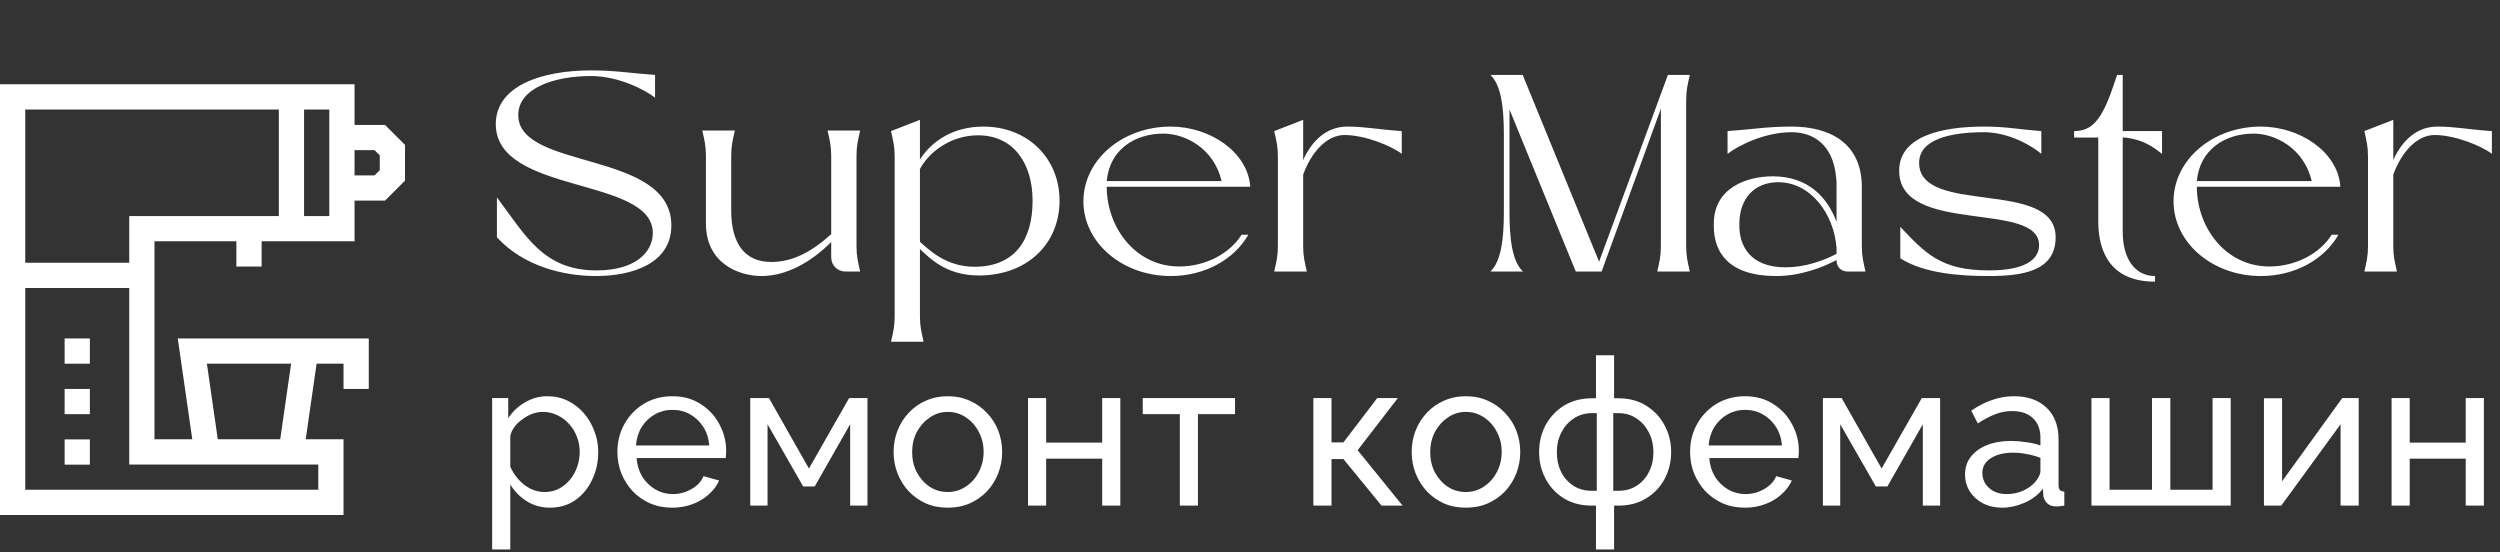 <?xml version="1.0" encoding="UTF-8"?> <svg xmlns="http://www.w3.org/2000/svg" width="267" height="59" viewBox="0 0 267 59" fill="none"><rect x="0" y="0" width="267" height="59" fill="#333333" stroke="none"/> <path d="M55.35 12.29C55.35 9.38 59.25 8.12 63.12 8.12C66.06 8.12 68.88 9.59 69.96 10.43V8C67.29 7.82 65.82 7.52 63.12 7.52C57.72 7.52 52.95 9.23 52.95 13.25C52.95 20.81 69.72 18.83 69.72 24.89C69.72 26.9 67.89 28.88 63.72 28.88C57.99 28.88 56.13 25.13 53.07 21.08V25.34C55.92 28.46 60.24 29.48 63.63 29.48C67.56 29.48 71.7 28.13 71.7 24.08C71.7 16.01 55.35 18.23 55.35 12.29ZM91.474 16.7C91.474 15.56 91.624 15.02 91.864 13.94H88.383C88.623 15.02 88.773 15.56 88.773 16.7V25.01C86.583 26.99 84.573 27.98 82.353 27.98C79.594 27.98 78.093 26.06 78.093 22.49V16.7C78.093 15.56 78.243 15.02 78.483 13.94H75.004C75.243 15.02 75.394 15.56 75.394 16.7V23.87C75.394 28.13 78.903 29.48 81.334 29.48C84.004 29.48 86.643 27.98 88.773 25.85V27.47C88.773 28.34 89.433 29 90.303 29H91.864C91.624 27.92 91.474 27.38 91.474 26.24V16.7ZM105.03 13.52C101.85 13.52 99.54 15.02 98.25 17.03V12.8L95.16 14C95.4 15.08 95.55 15.62 95.55 16.76V33.74C95.55 34.88 95.4 35.42 95.16 36.5H98.64C98.4 35.42 98.25 34.88 98.25 33.74V26.6C99.42 27.71 101.16 29.42 104.55 29.42C109.74 29.42 113.16 26 113.16 21.44C113.16 16.88 109.74 13.52 105.03 13.52ZM104.07 28.49C101.13 28.49 99.3 26.78 98.25 25.82V18.05C99.3 16.1 101.67 14.45 104.46 14.45C108.15 14.45 110.28 17.33 110.28 21.44C110.28 25.55 108.45 28.49 104.07 28.49ZM132.599 25.07C131.339 27.08 128.759 28.46 125.939 28.46C121.289 28.46 118.199 24.32 118.199 19.94H133.529C133.259 16.19 129.179 13.52 125.039 13.52C119.849 13.52 115.709 17.09 115.709 21.5C115.709 25.91 119.849 29.48 125.039 29.48C128.669 29.48 131.819 27.71 133.319 25.07H132.599ZM118.199 19.34C118.499 15.98 121.199 14.27 124.259 14.27C126.539 14.27 129.629 15.8 130.469 19.34H118.199ZM143.888 13.52C141.728 13.52 140.138 14.96 139.178 17.09V12.8L136.088 14C136.328 15.08 136.478 15.62 136.478 16.76V26.24C136.478 27.38 136.328 27.92 136.088 29H139.568C139.328 27.92 139.178 27.38 139.178 26.24V18.65C140.018 16.31 141.668 14.42 143.588 14.42C145.778 14.42 148.628 15.59 149.708 16.43V14C147.038 13.82 145.838 13.52 143.888 13.52ZM177.383 26.24C177.383 27.38 177.233 27.92 176.993 29H180.473C180.233 27.92 180.083 27.38 180.083 26.24V10.76C180.083 9.62 180.233 9.08 180.473 8H178.133L170.783 27.95L162.623 8H159.173C160.313 9.08 160.613 11.42 160.613 14.36V22.64C160.613 25.58 160.313 27.92 159.173 29H162.653C161.513 27.92 161.213 25.58 161.213 22.64V11.69L168.293 29H171.053L177.383 11.6V26.24ZM196.143 27.8C196.143 28.52 196.623 29 197.343 29H199.233C198.993 27.92 198.843 27.38 198.843 26.24V19.97C198.843 15.23 195.363 13.52 191.343 13.52C188.643 13.52 187.173 13.82 184.503 14V16.43C185.583 15.59 188.403 14.12 191.343 14.12C193.713 14.12 195.753 15.5 196.083 18.83L196.143 19.43V23.69C195.153 21.02 193.053 18.83 189.333 18.83C186.543 18.83 183.033 20.06 183.033 23.9V24.14C183.033 26.96 184.623 29.48 189.693 29.48C192.333 29.48 194.673 28.55 196.143 27.77V27.8ZM196.143 27.11C194.643 27.89 192.723 28.55 190.683 28.55C186.843 28.55 185.763 26.15 185.763 24.14V23.9C185.763 21.2 187.383 19.46 189.903 19.46C193.413 19.46 195.873 22.88 196.143 26.48V27.11ZM204.963 17.39C204.963 14.81 208.473 14.12 211.893 14.12C214.533 14.12 217.053 15.59 218.013 16.43V14C215.613 13.82 214.293 13.52 211.893 13.52C207.093 13.52 202.833 14.66 202.833 18.23C202.833 25.16 217.773 21.38 217.773 26.18C217.773 27.8 216.123 28.88 212.433 28.88C207.303 28.88 205.653 27.08 202.953 24.23V27.59C205.503 29.21 209.343 29.48 212.343 29.48C215.883 29.48 219.543 29.03 219.543 25.34C219.543 19.01 204.963 23.09 204.963 17.39ZM224.096 14.69V23.66C224.096 27.02 225.506 30.08 230.156 30.08V29.48C228.056 29.48 226.706 27.71 226.706 24.74V14.69H226.976C228.986 14.93 230.006 15.74 230.906 16.43V14H226.706V8H226.106L225.656 9.32C224.456 12.83 223.406 14 221.516 14V14.69H224.096ZM249.024 25.07C247.764 27.08 245.184 28.46 242.364 28.46C237.714 28.46 234.624 24.32 234.624 19.94H249.954C249.684 16.19 245.604 13.52 241.464 13.52C236.274 13.52 232.134 17.09 232.134 21.5C232.134 25.91 236.274 29.48 241.464 29.48C245.094 29.48 248.244 27.71 249.744 25.07H249.024ZM234.624 19.34C234.924 15.98 237.624 14.27 240.684 14.27C242.964 14.27 246.054 15.8 246.894 19.34H234.624ZM260.313 13.52C258.153 13.52 256.563 14.96 255.603 17.09V12.8L252.513 14C252.753 15.08 252.903 15.62 252.903 16.76V26.24C252.903 27.38 252.753 27.92 252.513 29H255.993C255.753 27.92 255.603 27.38 255.603 26.24V18.65C256.443 16.31 258.093 14.42 260.013 14.42C262.203 14.42 265.053 15.59 266.133 16.43V14C263.463 13.82 262.263 13.52 260.313 13.52Z" fill="white"></path> <path d="M58.744 54.22C57.805 54.22 56.969 53.985 56.236 53.516C55.503 53.047 54.923 52.453 54.498 51.734V58.686H52.562V42.516H54.278V44.672C54.733 43.968 55.327 43.403 56.06 42.978C56.793 42.538 57.593 42.318 58.458 42.318C59.25 42.318 59.976 42.479 60.636 42.802C61.296 43.125 61.868 43.565 62.352 44.122C62.836 44.679 63.21 45.317 63.474 46.036C63.753 46.74 63.892 47.481 63.892 48.258C63.892 49.343 63.672 50.341 63.232 51.25C62.807 52.159 62.205 52.885 61.428 53.428C60.651 53.956 59.756 54.22 58.744 54.22ZM58.15 52.548C58.722 52.548 59.235 52.431 59.69 52.196C60.159 51.947 60.555 51.624 60.878 51.228C61.215 50.817 61.472 50.355 61.648 49.842C61.824 49.329 61.912 48.801 61.912 48.258C61.912 47.686 61.809 47.143 61.604 46.63C61.413 46.117 61.135 45.662 60.768 45.266C60.416 44.87 59.998 44.562 59.514 44.342C59.045 44.107 58.531 43.99 57.974 43.99C57.622 43.99 57.255 44.056 56.874 44.188C56.507 44.32 56.155 44.511 55.818 44.76C55.481 44.995 55.195 45.266 54.96 45.574C54.725 45.882 54.571 46.212 54.498 46.564V49.842C54.718 50.341 55.011 50.795 55.378 51.206C55.745 51.617 56.17 51.947 56.654 52.196C57.138 52.431 57.637 52.548 58.15 52.548ZM71.791 54.22C70.926 54.22 70.134 54.066 69.415 53.758C68.711 53.435 68.095 53.003 67.567 52.46C67.054 51.903 66.65 51.265 66.357 50.546C66.078 49.827 65.939 49.065 65.939 48.258C65.939 47.173 66.188 46.183 66.687 45.288C67.186 44.393 67.875 43.675 68.755 43.132C69.65 42.589 70.669 42.318 71.813 42.318C72.972 42.318 73.976 42.597 74.827 43.154C75.692 43.697 76.36 44.415 76.829 45.31C77.313 46.19 77.555 47.143 77.555 48.17C77.555 48.317 77.548 48.463 77.533 48.61C77.533 48.742 77.526 48.845 77.511 48.918H67.985C68.044 49.666 68.249 50.333 68.601 50.92C68.968 51.492 69.437 51.947 70.009 52.284C70.581 52.607 71.197 52.768 71.857 52.768C72.561 52.768 73.221 52.592 73.837 52.24C74.468 51.888 74.9 51.426 75.135 50.854L76.807 51.316C76.558 51.873 76.184 52.372 75.685 52.812C75.201 53.252 74.622 53.597 73.947 53.846C73.287 54.095 72.568 54.22 71.791 54.22ZM67.919 47.576H75.751C75.692 46.828 75.48 46.168 75.113 45.596C74.746 45.024 74.277 44.577 73.705 44.254C73.133 43.931 72.502 43.77 71.813 43.77C71.138 43.77 70.515 43.931 69.943 44.254C69.371 44.577 68.902 45.024 68.535 45.596C68.183 46.168 67.978 46.828 67.919 47.576ZM80.125 54V42.516H82.127L86.395 50.04L90.685 42.516H92.643V54H90.795V45.31L87.011 51.954H85.779L81.973 45.31V54H80.125ZM101.222 54.22C100.357 54.22 99.572 54.066 98.868 53.758C98.164 53.435 97.556 53.003 97.042 52.46C96.529 51.903 96.133 51.265 95.854 50.546C95.576 49.827 95.436 49.072 95.436 48.28C95.436 47.473 95.576 46.711 95.854 45.992C96.133 45.273 96.529 44.643 97.042 44.1C97.556 43.543 98.164 43.11 98.868 42.802C99.587 42.479 100.372 42.318 101.222 42.318C102.088 42.318 102.872 42.479 103.576 42.802C104.28 43.11 104.889 43.543 105.402 44.1C105.93 44.643 106.334 45.273 106.612 45.992C106.891 46.711 107.03 47.473 107.03 48.28C107.03 49.072 106.891 49.827 106.612 50.546C106.334 51.265 105.938 51.903 105.424 52.46C104.911 53.003 104.295 53.435 103.576 53.758C102.872 54.066 102.088 54.22 101.222 54.22ZM97.416 48.302C97.416 49.094 97.585 49.813 97.922 50.458C98.274 51.103 98.736 51.617 99.308 51.998C99.88 52.365 100.518 52.548 101.222 52.548C101.926 52.548 102.564 52.357 103.136 51.976C103.723 51.595 104.185 51.081 104.522 50.436C104.874 49.776 105.05 49.05 105.05 48.258C105.05 47.466 104.874 46.747 104.522 46.102C104.185 45.457 103.723 44.943 103.136 44.562C102.564 44.181 101.926 43.99 101.222 43.99C100.518 43.99 99.88 44.188 99.308 44.584C98.736 44.965 98.274 45.479 97.922 46.124C97.585 46.769 97.416 47.495 97.416 48.302ZM109.794 54V42.516H111.73V47.268H117.714V42.516H119.65V54H117.714V48.984H111.73V54H109.794ZM126.005 54V44.232H122.045V42.516H131.901V44.232H127.941V54H126.005ZM140.268 54V42.516H142.204V47.246H143.48L147.088 42.516H149.288L144.998 48.082L149.794 54H147.55L143.48 49.028H142.204V54H140.268ZM156.553 54.22C155.688 54.22 154.903 54.066 154.199 53.758C153.495 53.435 152.886 53.003 152.373 52.46C151.86 51.903 151.464 51.265 151.185 50.546C150.906 49.827 150.767 49.072 150.767 48.28C150.767 47.473 150.906 46.711 151.185 45.992C151.464 45.273 151.86 44.643 152.373 44.1C152.886 43.543 153.495 43.11 154.199 42.802C154.918 42.479 155.702 42.318 156.553 42.318C157.418 42.318 158.203 42.479 158.907 42.802C159.611 43.11 160.22 43.543 160.733 44.1C161.261 44.643 161.664 45.273 161.943 45.992C162.222 46.711 162.361 47.473 162.361 48.28C162.361 49.072 162.222 49.827 161.943 50.546C161.664 51.265 161.268 51.903 160.755 52.46C160.242 53.003 159.626 53.435 158.907 53.758C158.203 54.066 157.418 54.22 156.553 54.22ZM152.747 48.302C152.747 49.094 152.916 49.813 153.253 50.458C153.605 51.103 154.067 51.617 154.639 51.998C155.211 52.365 155.849 52.548 156.553 52.548C157.257 52.548 157.895 52.357 158.467 51.976C159.054 51.595 159.516 51.081 159.853 50.436C160.205 49.776 160.381 49.05 160.381 48.258C160.381 47.466 160.205 46.747 159.853 46.102C159.516 45.457 159.054 44.943 158.467 44.562C157.895 44.181 157.257 43.99 156.553 43.99C155.849 43.99 155.211 44.188 154.639 44.584C154.067 44.965 153.605 45.479 153.253 46.124C152.916 46.769 152.747 47.495 152.747 48.302ZM170.449 58.686V54H170.009C168.85 54 167.846 53.736 166.995 53.208C166.159 52.68 165.514 51.983 165.059 51.118C164.604 50.253 164.377 49.307 164.377 48.28C164.377 47.239 164.604 46.285 165.059 45.42C165.528 44.555 166.181 43.858 167.017 43.33C167.868 42.802 168.865 42.538 170.009 42.538H170.449V37.94H172.385V42.538H172.847C173.991 42.538 174.981 42.802 175.817 43.33C176.668 43.858 177.32 44.555 177.775 45.42C178.244 46.285 178.479 47.239 178.479 48.28C178.479 49.307 178.252 50.253 177.797 51.118C177.342 51.983 176.69 52.68 175.839 53.208C175.003 53.736 174.006 54 172.847 54H172.385V58.686H170.449ZM170.009 52.416H170.537V44.122H170.009C169.29 44.122 168.645 44.313 168.073 44.694C167.516 45.061 167.076 45.559 166.753 46.19C166.43 46.821 166.269 47.525 166.269 48.302C166.269 49.079 166.423 49.783 166.731 50.414C167.054 51.03 167.494 51.521 168.051 51.888C168.608 52.24 169.261 52.416 170.009 52.416ZM172.297 52.416H172.847C173.58 52.416 174.226 52.24 174.783 51.888C175.355 51.521 175.795 51.03 176.103 50.414C176.426 49.783 176.587 49.079 176.587 48.302C176.587 47.525 176.426 46.821 176.103 46.19C175.78 45.559 175.34 45.061 174.783 44.694C174.226 44.313 173.58 44.122 172.847 44.122H172.297V52.416ZM186.353 54.22C185.487 54.22 184.695 54.066 183.977 53.758C183.273 53.435 182.657 53.003 182.129 52.46C181.615 51.903 181.212 51.265 180.919 50.546C180.64 49.827 180.501 49.065 180.501 48.258C180.501 47.173 180.75 46.183 181.249 45.288C181.747 44.393 182.437 43.675 183.317 43.132C184.211 42.589 185.231 42.318 186.375 42.318C187.533 42.318 188.538 42.597 189.389 43.154C190.254 43.697 190.921 44.415 191.391 45.31C191.875 46.19 192.117 47.143 192.117 48.17C192.117 48.317 192.109 48.463 192.095 48.61C192.095 48.742 192.087 48.845 192.073 48.918H182.547C182.605 49.666 182.811 50.333 183.163 50.92C183.529 51.492 183.999 51.947 184.571 52.284C185.143 52.607 185.759 52.768 186.419 52.768C187.123 52.768 187.783 52.592 188.399 52.24C189.029 51.888 189.462 51.426 189.697 50.854L191.369 51.316C191.119 51.873 190.745 52.372 190.247 52.812C189.763 53.252 189.183 53.597 188.509 53.846C187.849 54.095 187.13 54.22 186.353 54.22ZM182.481 47.576H190.313C190.254 46.828 190.041 46.168 189.675 45.596C189.308 45.024 188.839 44.577 188.267 44.254C187.695 43.931 187.064 43.77 186.375 43.77C185.7 43.77 185.077 43.931 184.505 44.254C183.933 44.577 183.463 45.024 183.097 45.596C182.745 46.168 182.539 46.828 182.481 47.576ZM194.687 54V42.516H196.689L200.957 50.04L205.247 42.516H207.205V54H205.357V45.31L201.573 51.954H200.341L196.535 45.31V54H194.687ZM209.866 50.678C209.866 49.945 210.071 49.314 210.482 48.786C210.907 48.243 211.486 47.825 212.22 47.532C212.953 47.239 213.804 47.092 214.772 47.092C215.285 47.092 215.828 47.136 216.4 47.224C216.972 47.297 217.478 47.415 217.918 47.576V46.74C217.918 45.86 217.654 45.171 217.126 44.672C216.598 44.159 215.85 43.902 214.882 43.902C214.251 43.902 213.642 44.019 213.056 44.254C212.484 44.474 211.875 44.797 211.23 45.222L210.526 43.858C211.274 43.345 212.022 42.963 212.77 42.714C213.518 42.45 214.295 42.318 215.102 42.318C216.568 42.318 217.727 42.729 218.578 43.55C219.428 44.357 219.854 45.486 219.854 46.938V51.8C219.854 52.035 219.898 52.211 219.986 52.328C220.088 52.431 220.25 52.489 220.47 52.504V54C220.279 54.029 220.11 54.051 219.964 54.066C219.832 54.081 219.722 54.088 219.634 54.088C219.179 54.088 218.834 53.963 218.6 53.714C218.38 53.465 218.255 53.201 218.226 52.922L218.182 52.196C217.683 52.841 217.03 53.34 216.224 53.692C215.417 54.044 214.618 54.22 213.826 54.22C213.063 54.22 212.381 54.066 211.78 53.758C211.178 53.435 210.709 53.01 210.372 52.482C210.034 51.939 209.866 51.338 209.866 50.678ZM217.346 51.492C217.522 51.287 217.661 51.081 217.764 50.876C217.866 50.656 217.918 50.473 217.918 50.326V48.896C217.463 48.72 216.986 48.588 216.488 48.5C215.989 48.397 215.498 48.346 215.014 48.346C214.031 48.346 213.232 48.544 212.616 48.94C212.014 49.321 211.714 49.849 211.714 50.524C211.714 50.891 211.809 51.25 212 51.602C212.205 51.939 212.498 52.218 212.88 52.438C213.276 52.658 213.76 52.768 214.332 52.768C214.933 52.768 215.505 52.651 216.048 52.416C216.59 52.167 217.023 51.859 217.346 51.492ZM223.367 54V42.516H225.303V52.306H229.835V42.516H231.793V52.306H236.303V42.516H238.239V54H223.367ZM241.79 54V42.538H243.726V51.404L250.15 42.516H251.91V54H249.974V45.31L243.638 54H241.79ZM255.421 54V42.516H257.357V47.268H263.341V42.516H265.277V54H263.341V48.984H257.357V54H255.421Z" fill="white"></path> <path d="M6.901 36.147H9.597V38.842H6.901V36.147Z" fill="white"></path> <path d="M6.901 41.538H9.597V44.233H6.901V41.538Z" fill="white"></path> <path d="M6.901 46.929H9.597V49.624H6.901V46.929Z" fill="white"></path> <path d="M41.118 13.341H37.865V9H0V55H36.689V46.914H32.651L33.813 38.842H36.689V41.538H39.385V36.147H18.986L20.536 46.914H16.498V25.768H25.246V28.463H27.941V25.768H37.865V21.427H41.118L43.256 19.29V15.478L41.118 13.341ZM22.097 38.842H31.09L29.928 46.914H23.259L22.097 38.842ZM33.994 49.609V52.305H2.695V30.756H13.803V49.609H33.994ZM13.803 23.073V28.06H2.695V11.695H29.778V23.073H13.803ZM35.169 23.073H32.474V11.695H35.169V23.073ZM40.56 18.174L40.002 18.732H37.865V16.036H40.002L40.56 16.594V18.174Z" fill="white"></path> </svg> 